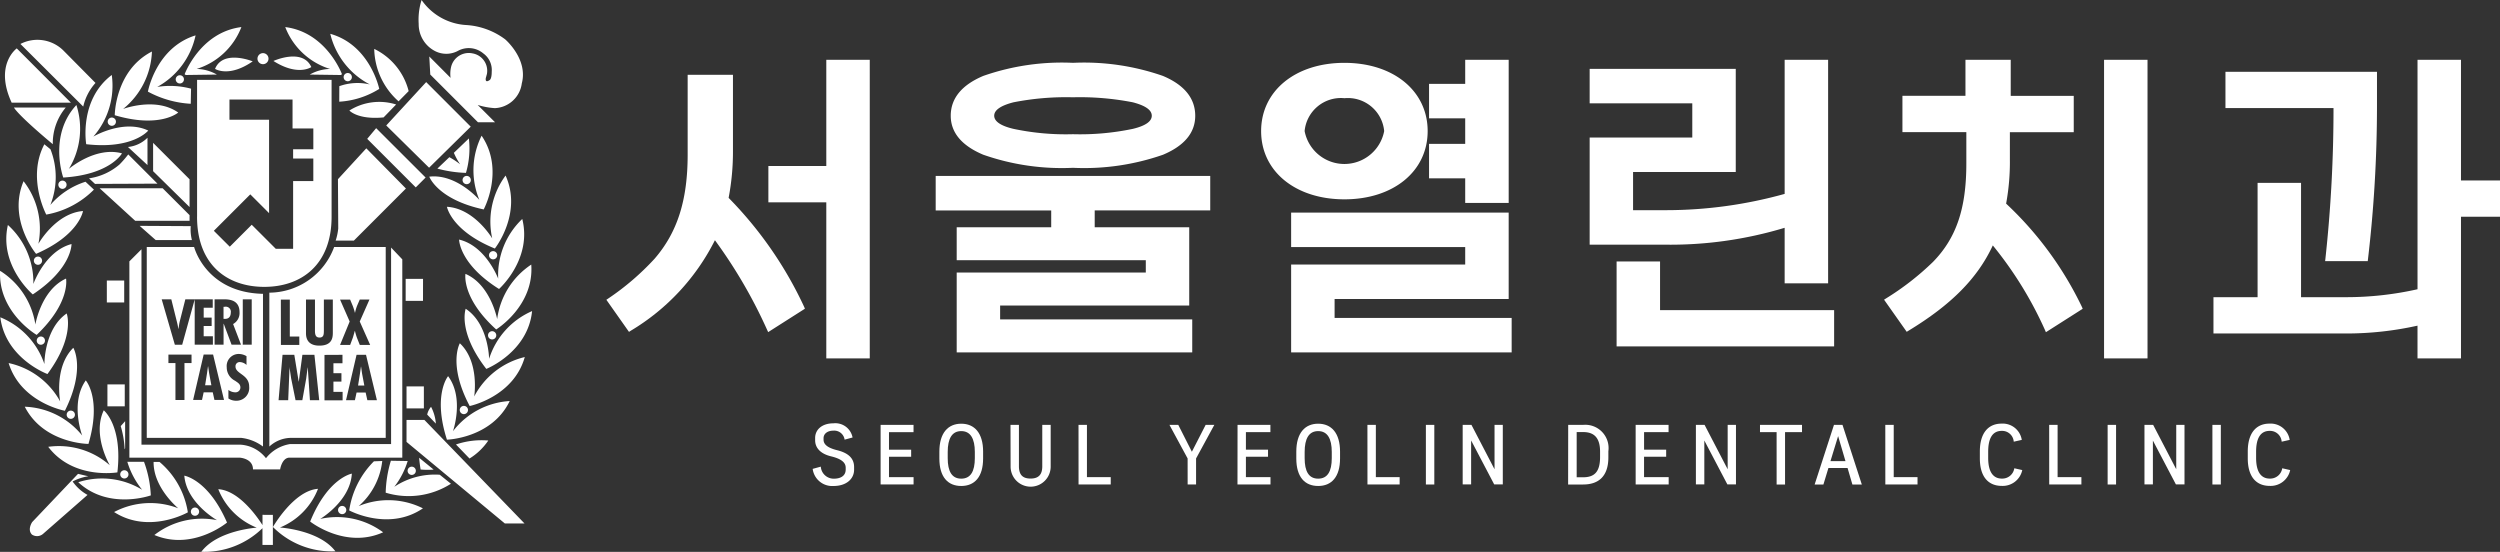 <svg id="그룹_6998" data-name="그룹 6998" xmlns="http://www.w3.org/2000/svg" xmlns:xlink="http://www.w3.org/1999/xlink" width="199.629" height="44.069" viewBox="0 0 199.629 44.069">
  <rect x="0" y="0" width="199.629" height="44.069" fill="#333333" stroke="none"/>
  <defs>
    <clipPath id="clip-path">
      <rect id="사각형_5059" data-name="사각형 5059" width="199.629" height="44.07" fill="#fff"/>
    </clipPath>
  </defs>
  <g id="그룹_6961" data-name="그룹 6961" clip-path="url(#clip-path)">
    <path id="패스_3084" data-name="패스 3084" d="M9.918,22.4H8.531v1.753H9.918ZM3.852,35.68c2,2.642,5.522,2.04,5.522,2.04.426-3.742-1.088-4.956-1.088-4.956-.942,1.985.48,4.385.48,4.385a6.164,6.164,0,0,0-4.914-1.47M7.5,15.142l-.673-.629A6.159,6.159,0,0,0,4.02,16.368a6.04,6.04,0,0,0,.011-4.447l-.49-.4c-1.411,2.678.153,5.614.153,5.614A7.112,7.112,0,0,0,7.5,15.142m4.542,24.421a8.789,8.789,0,0,0-.542-2.686H10.167a6.592,6.592,0,0,0,1.182,2.23,6.16,6.16,0,0,0-5.1-.6c2.431,2.257,5.793,1.051,5.793,1.051M16.988,23.9v.673h-.723v.788H16.9v.672h-.637v.817H17v.673H15.547V23.91l-1,3.619h-.585L12.911,23.9h.768l.433,1.74a5.957,5.957,0,0,1,.129.62h.011c.037-.212.054-.418.11-.629L14.8,23.9Zm.9,8.034h-.765l-.134-.608h-.726l-.131.608h-.71l.84-3.622h.755ZM17.135,23.9h.72c.457,0,1.273.049,1.273,1.038a1,1,0,0,1-.514.936l.631,1.65h-.754l-.627-1.673h-.012v1.673h-.716Zm2.251,0H20.1v3.624h-.716ZM18.856,32a1.093,1.093,0,0,1-.617-.183v-.681a.93.93,0,0,0,.543.192.389.389,0,0,0,.414-.393c0-.279-.222-.385-.422-.53a1.192,1.192,0,0,1-.669-1.074.964.964,0,0,1,.947-1.067,1.211,1.211,0,0,1,.632.178v.7a.82.82,0,0,0-.518-.229.331.331,0,0,0-.361.354c0,.6,1.092.629,1.092,1.609A1.02,1.02,0,0,1,18.856,32m-3.561-3.007h-.565v2.949H14.01V28.989h-.561v-.673h1.845Zm-3.576-9.268V34.966h7.55A3.569,3.569,0,0,1,21,35.657V23.463c-4.573-.1-5.5-3.742-5.5-3.742ZM29.25,11.844l-2.264,2.465.023,3.934a4.524,4.524,0,0,1-.206.969h1.454l4.157-4.158ZM9.962,30.693H8.578v1.754H9.962ZM12.226,13.67l2.911,2.863V14.316l-2.911-2.91ZM9.93,38.208a.329.329,0,1,0-.329-.329.33.33,0,0,0,.329.329M4.659,14.752a.329.329,0,1,0,.329-.329.33.33,0,0,0-.329.329m5.29,21.055c.013.149.043-.035.043-.035v-2.14l-.353.393a7.513,7.513,0,0,1,.31,1.783M15.137,17.63v-.45l-2.149-2.148H7.954l2.844,2.6ZM4.216,11.515A4.42,4.42,0,0,1,5.251,8.586H1.116s.175.48,3.1,2.929M.63,17.965C-.108,21.2,2.618,23.51,2.618,23.51c3.142-2.08,3.093-4.022,3.093-4.022-2.123.556-3.046,3.189-3.046,3.189A6.174,6.174,0,0,0,.63,17.965m2.437,1.5a6.176,6.176,0,0,0-1.185-4.994c-1.289,3.057,1,5.8,1,5.8,3.454-1.5,3.745-3.42,3.745-3.42-2.187.177-3.555,2.609-3.555,2.609m.288,1.355a.328.328,0,1,0-.327.329.327.327,0,0,0,.327-.329M20.2,37.484h2.168s.143-.941.756-.941h9V20.71l-.895-.942v15.69h-8.06a3.068,3.068,0,0,0-1.93,1.13,2.8,2.8,0,0,0-2.072-1.082h-7.87v-15.6l-.966.966V36.543h8.788s1.082.045,1.082.941m-14.1-29.1c-2.256,2.431-1.051,5.793-1.051,5.793,3.76-.229,4.69-1.932,4.69-1.932C7.615,11.667,5.5,13.486,5.5,13.486a6.173,6.173,0,0,0,.6-5.1M16.7,29.8l-.081-.55h-.01l-.077.55-.153.964h.5Zm20.792,6.814a4.939,4.939,0,0,0,1.5-1.438,6.368,6.368,0,0,0-2.583.316Zm2.288-14.368s-.984-2.612-3.121-3.116c0,0,0,1.942,3.19,3.946,0,0,2.667-2.374,1.854-5.591a6.189,6.189,0,0,0-1.922,4.761m-4,7.791s-1.244,1.488-.093,5.072c0,0,3.571-.1,5.014-3.086a6.175,6.175,0,0,0-4.531,2.409s.923-2.632-.39-4.395M39.7,25.48s-.517-2.744-2.532-3.611c0,0-.34,1.912,2.454,4.439,0,0,3.044-1.873,2.8-5.181A6.184,6.184,0,0,0,39.7,25.48m-2.514-.823s-.664,1.824,1.646,4.8c0,0,3.322-1.316,3.656-4.616a6.171,6.171,0,0,0-3.432,3.814s-.034-2.791-1.87-4m2.113,2.45a.329.329,0,1,0-.329-.329.327.327,0,0,0,.329.329M37.37,32.739a.329.329,0,1,0-.329.33.33.33,0,0,0,.329-.33M9.546,13.131h0A4.76,4.76,0,0,1,7.11,14.24l.477.445,4.986-.021-1.547-1.549h0l-.786-.785a8.108,8.108,0,0,1-.692.8M28.832,29.272h-.009l-.077.546-.154.966h.5l-.182-.966Zm-10.4-4.322a.407.407,0,0,0-.483-.454h-.1v.966l.126,0c.326,0,.454-.221.454-.517m7.078,2.01c.349,0,.349-.265.355-.535v-2.5h.715v2.642c0,.384-.044,1.037-1.077,1.037-.668,0-1.066-.312-1.066-.989v-2.69h.717v2.344c0,.275-.033.688.355.688m1.842,1.38v.673h-.723V29.8h.639v.674h-.639v.817h.733v.674H25.911V28.34Zm-.195-4.411h.805l.208.5a4.691,4.691,0,0,1,.174.552h.01a3.6,3.6,0,0,1,.162-.552l.215-.5h.775l-.775,1.752.831,1.87H28.73l-.229-.576a5.126,5.126,0,0,1-.158-.543h-.011c-.053.182-.1.36-.158.543l-.214.576h-.805l.767-1.87Zm2.181,8.035-.136-.613h-.725l-.132.613h-.71l.841-3.624h.755l.87,3.624Zm-4.585,0-.173-2.611h-.01l-.117.894-.307,1.717H23.6l-.351-1.736-.12-.807v-.068h-.009l-.107,2.611h-.769l.317-3.624H23.5l.35,2.138h.009l.288-2.138h.96l.382,3.624Zm-2.322-8.035h.715v2.949H23.9v.673H22.431Zm-.919-.559V35.657a2.585,2.585,0,0,1,1.662-.691H30.8V19.721H26.684a5.553,5.553,0,0,1-5.171,3.649M11.777,11a2.567,2.567,0,0,1-1.56.737l1.56,1.444Zm6.546-1.439V7.947h5.037v2.31h1.66v1.663H23.406v.74h1.613v1.8H23.406v5.406H22.02L20.1,17.947,18.348,19.7l-1.272-1.27,2.91-2.91,1.5,1.5V9.563Zm-2.588,7.746c0,3.835,2.4,5.6,5.368,5.6s5.375-1.765,5.375-5.6V6.378H15.737s0,7.1,0,10.932m-4.587.725,1.282,1.133h2.892a3.473,3.473,0,0,1-.094-1.11ZM34.421,32.486a1.374,1.374,0,0,0-.309.619l.693.722a3.434,3.434,0,0,0-.384-1.341M7.064,35.443c1.069-3.614-.215-5.066-.215-5.066-1.27,1.789-.287,4.4-.287,4.4a6.172,6.172,0,0,0-4.584-2.3c1.512,2.952,5.085,2.97,5.085,2.97m-.18-23.932c3.742.428,4.955-1.089,4.955-1.089-1.984-.942-4.384.481-4.384.481A6.171,6.171,0,0,0,8.925,5.987c-2.643,2-2.041,5.524-2.041,5.524m7.833,26.47c.18,2.19,2.611,3.555,2.611,3.555a6.188,6.188,0,0,0-5,1.185c3.057,1.29,5.8-.993,5.8-.993-1.5-3.455-3.42-3.747-3.42-3.747M5.182,32.8c1.681-3.37.672-5.027.672-5.027-1.564,1.541-1.048,4.284-1.048,4.284A6.171,6.171,0,0,0,.689,28.991C1.667,32.159,5.182,32.8,5.182,32.8m7.553,4.087-.47,0c-.024,2.069,1.967,3.7,1.967,3.7a6.181,6.181,0,0,0-5.122.3C11.9,42.682,15,40.91,15,40.91a6.589,6.589,0,0,0-2.262-4.025M5.8,38.448a3.772,3.772,0,0,1,1.259-.416l-.829-.195-.075.1c.045-.064.075-.1.075-.1L2.572,41.686s-.415.6-.021,1a.729.729,0,0,0,.877-.047L6.99,39.519A3.486,3.486,0,0,1,5.8,38.448m-2.01-8.582c2.24-3.028,1.535-4.835,1.535-4.835C3.516,26.28,3.547,29.07,3.547,29.07A6.179,6.179,0,0,0,.026,25.336c.412,3.293,3.762,4.531,3.762,4.531M5.665,8.2,1.338,3.864S-.477,5.163.933,8.2Zm1.96-1.577L5.079,4.05a2.948,2.948,0,0,0-3.448-.539l5.016,5a4.2,4.2,0,0,1,.978-1.888M2.933,27.2a.329.329,0,1,0,.329-.33.331.331,0,0,0-.329.33m-.008-.456c2.732-2.595,2.349-4.5,2.349-4.5-2,.914-2.449,3.668-2.449,3.668A6.178,6.178,0,0,0,.007,21.624c-.167,3.313,2.918,5.117,2.918,5.117m2.4,6.375a.329.329,0,1,0,.329-.328.329.329,0,0,0-.329.328m27.552,4.807a.329.329,0,1,0-.329-.33.328.328,0,0,0,.329.33m1.749-.426-1.158-.945c.026.294.062.607.119.939a6.117,6.117,0,0,0,1.039.007m3.238-5.829s.453-2.754-1.145-4.259c0,0-.973,1.681.786,5.011,0,0,3.5-.719,4.4-3.911a6.174,6.174,0,0,0-4.044,3.159M15.9,40.857a.329.329,0,1,0-.329.328.33.33,0,0,0,.329-.328M31.487,38.87a6.382,6.382,0,0,0,1.066-2.056l-1.341-.023a9.582,9.582,0,0,0-.414,2.551,6.286,6.286,0,0,0,5.21-.714l-.892-.719a5.853,5.853,0,0,0-3.629.962m.974-5.337v1.754L40.313,41.8h1.571L33.89,33.533Zm-11.5,7.576v.822c-.379-.6-1.857-2.764-3.531-2.87A5.481,5.481,0,0,0,20.5,42.134s-3.141.208-4.423,1.927a6.634,6.634,0,0,0,4.881-1.884v1.336h.832v-2.4Zm1.387,1.016a5.473,5.473,0,0,0,3.046-3.093c-1.939.137-3.6,3.048-3.6,3.048a6.622,6.622,0,0,0,4.988,1.941c-1.292-1.709-4.433-1.9-4.433-1.9m3.222-.685s2.4-1.423,2.524-3.617c0,0-1.91.336-3.328,3.827,0,0,2.8,2.218,5.826.858a6.184,6.184,0,0,0-5.022-1.068m3.073-1.026a5.6,5.6,0,0,0,1.879-3.6l-.665.026a6.968,6.968,0,0,0-1.973,3.921s3.144,1.7,5.887-.166a6.172,6.172,0,0,0-5.128-.18m-1.651.315a.329.329,0,1,0,.33-.329.329.329,0,0,0-.33.329M38.624,16.724s1.7-3.143-.167-5.888a6.174,6.174,0,0,0-.178,5.129s-1.819-2.115-4-1.858c0,0,.661,1.824,4.343,2.617m-7.99-7.349,1-1.031a4.48,4.48,0,0,0-3.734.481s.663.752,2.736.55m6.631,5.332a.33.33,0,1,0-.329-.329.33.33,0,0,0,.329.329m2.25,5.139s2.219-2.8.857-5.828a6.177,6.177,0,0,0-1.067,5.021s-1.422-2.4-3.616-2.526c0,0,.338,1.91,3.826,3.333M34.722,4.07A1.967,1.967,0,0,0,36.6,4.044a1.8,1.8,0,0,1,1.992.221,1.629,1.629,0,0,1,.673,1.459c0,.634-.182.678-.182.678-.385.265-.289-.181-.289-.181s.088-.315.088-.315a1.409,1.409,0,0,0-1.136-1.64A1.452,1.452,0,0,0,36.035,5.29a2.4,2.4,0,0,0-.056.927l-1.7-1.706.079,1.442,3.811,3.812h1.363L38.144,8.381a5.828,5.828,0,0,0,1.372.254,2.269,2.269,0,0,0,2.151-1.979c.515-1.947-1.33-3.516-1.33-3.516A5.773,5.773,0,0,0,37.246,2a4.667,4.667,0,0,1-3.582-2,5.176,5.176,0,0,0-.231,1.907A2.408,2.408,0,0,0,34.722,4.07m4.326,16.313a.328.328,0,1,0,.326-.329.327.327,0,0,0-.326.329M31.827,8.092l.805-.817a5.149,5.149,0,0,0-2.749-3.37,5.738,5.738,0,0,0,1.944,4.187m2.019,22.762H32.462V32.61h1.385Zm1.079-17.391a9.859,9.859,0,0,0,2.282.342,6.921,6.921,0,0,0,.234-2.751l-1.2,1.149a5.553,5.553,0,0,0,.5.915,6.066,6.066,0,0,0-.859-.567ZM8.6,9.716a.329.329,0,1,0,.329-.329.329.329,0,0,0-.329.329m28.99.4L34.031,6.555l-3.189,3.464,3.421,3.373Zm-7.553.117-.714.855L33.2,14.964l.786-.787Zm3.743,12.033H32.393v1.756h1.384ZM17.173,5.5s1.091.722,3.007-.6c0,0-2.373-.972-3.007.6M29.532,6.743a4.3,4.3,0,0,0-2.436.138L27.09,8.121A6.776,6.776,0,0,0,30.283,7.1s-.72-3.5-3.91-4.4a6.17,6.17,0,0,0,3.158,4.043m-14.3,1.544.025-1.206a6.51,6.51,0,0,0-2.7-.14,6.165,6.165,0,0,0,3.062-4.116c-3.172.977-3.807,4.492-3.807,4.492a8.129,8.129,0,0,0,3.421.97m-1,.7c-1.792-1.272-4.4-.287-4.4-.287a6.182,6.182,0,0,0,2.3-4.586C9.18,5.626,9.163,9.2,9.163,9.2c3.61,1.07,5.068-.213,5.068-.213m-.2-2.65a.329.329,0,1,0,.329-.329.33.33,0,0,0-.329.329m.8-.348,2.486-.035a3.375,3.375,0,0,0-1.617-.448,5.607,5.607,0,0,0,3.575-3.344c-3.293.412-4.531,3.764-4.531,3.764.044.032.047.032.088.064m13.266.169a.329.329,0,1,0-.329.329.329.329,0,0,0,.329-.329m-1.746-.652a3.37,3.37,0,0,0-1.616.448l2.483.035.089-.064s-1.238-3.352-4.531-3.764a5.61,5.61,0,0,0,3.575,3.344M21,5.125a.441.441,0,1,0-.441-.441A.441.441,0,0,0,21,5.125m3.859.23c-.7-1.548-3.026-.486-3.026-.486,1.963,1.248,3.026.486,3.026.486" transform="translate(0 0)" fill="#fff"/>
    <path id="패스_3085" data-name="패스 3085" d="M68.262,28.842V16.381H63.637v-2.9h4.625V5h3.471V28.842Zm-4.729-2.286a39.454,39.454,0,0,0-4.164-7.15,17.626,17.626,0,0,1-6.718,7.227l-.144.094L50.7,24.163l.148-.1a20.726,20.726,0,0,0,3.706-3.182c1.824-2.112,2.638-4.678,2.638-8.317V6.2h3.617v6.025a19.643,19.643,0,0,1-.346,3.8A31.043,31.043,0,0,1,66.5,24.74l.054.137-2.935,1.869Z" transform="translate(-2.281 -0.225)" fill="#fff"/>
    <path id="패스_3086" data-name="패스 3086" d="M79.914,28.375V22h15.1v-.987h-15.1V18.385h7.547V17.041H78.236V14.288h21.923v2.752H90.934v1.345h7.548v6.251h-15.1v1.106H98.722v2.632ZM89.2,13.637a19.02,19.02,0,0,1-7.162-1.044c-1.726-.725-2.6-1.772-2.6-3.111,0-1.387.876-2.458,2.6-3.184A19.02,19.02,0,0,1,89.2,5.254,19.111,19.111,0,0,1,96.384,6.3c1.709.719,2.577,1.79,2.577,3.184,0,1.347-.867,2.393-2.577,3.111A19.111,19.111,0,0,1,89.2,13.637m0-5.631a21.652,21.652,0,0,0-4.751.4c-1.021.261-1.54.622-1.54,1.072s.519.809,1.539,1.049a20.109,20.109,0,0,0,4.752.427,20.527,20.527,0,0,0,4.773-.426c1.008-.242,1.518-.594,1.518-1.05s-.511-.811-1.519-1.073a22.112,22.112,0,0,0-4.772-.4" transform="translate(-3.52 -0.237)" fill="#fff"/>
    <path id="패스_3087" data-name="패스 3087" d="M107.844,28.363V21.346h13.9V19.952h-13.9V17.2h17.371v6.9h-13.9v1.513h14.138v2.752Zm13.9-11.934V14.465h-2.887V11.713h2.887V9.672h-2.887V6.92h2.887V5h3.472V16.43Zm-9.646-.287c-3.916,0-6.65-2.24-6.65-5.449s2.734-5.45,6.65-5.45,6.648,2.24,6.648,5.45-2.734,5.449-6.648,5.449m0-8.076a2.909,2.909,0,0,0-3.177,2.626,3.234,3.234,0,0,0,6.353,0A2.909,2.909,0,0,0,112.1,8.067" transform="translate(-4.745 -0.225)" fill="#fff"/>
    <path id="패스_3088" data-name="패스 3088" d="M135.068,27.884V21.106h3.47v3.882h13.9v2.9Zm13.419-5.032V18.415a31.558,31.558,0,0,1-9.67,1.346h-5.9V11.21h8.195V8.474h-8.195V5.722h11.666v8.24h-8.2v3.046h2.625a35.313,35.313,0,0,0,9.479-1.3V5h3.471V22.852Z" transform="translate(-5.98 -0.225)" fill="#fff"/>
    <path id="패스_3089" data-name="패스 3089" d="M175.1,5h3.471V28.842H175.1Zm-4.728,21.553a30.135,30.135,0,0,0-4.155-6.731c-1.22,2.622-3.309,4.733-6.733,6.812l-.142.086-1.809-2.565.157-.1a21.69,21.69,0,0,0,3.756-2.922c1.862-1.912,2.657-4.26,2.657-7.855V10.774H159v-2.9h5.033V5h3.615V7.879h5.032v2.9h-5.1v2.171a18.335,18.335,0,0,1-.3,3.535,27.611,27.611,0,0,1,6.059,8.26l.055.137-2.937,1.87Z" transform="translate(-7.088 -0.225)" fill="#fff"/>
    <path id="패스_3090" data-name="패스 3090" d="M201.37,28.843V26.229a26.155,26.155,0,0,1-5.741.626H185.076v-2.9H188.6v-9.13h3.47v9.13h3.56a25.845,25.845,0,0,0,5.741-.634V5h3.471v9.633h3.115v2.9h-3.115v11.31Zm-7.377-7.764.023-.2a110.469,110.469,0,0,0,.646-12.023h-8.628v-2.9h12.1V8.681a105.17,105.17,0,0,1-.719,12.24l-.019.158Z" transform="translate(-8.328 -0.225)" fill="#fff"/>
    <path id="패스_3091" data-name="패스 3091" d="M68.6,38.855a1.033,1.033,0,0,0,1.032.962c.634,0,.955-.288.955-.727v-.15c0-.406-.334-.707-1.177-.909-.877-.216-1.263-.706-1.263-1.282v-.183c0-.667.55-1.17,1.459-1.17a1.4,1.4,0,0,1,1.53,1.131L70.5,36.7a.836.836,0,0,0-.89-.719c-.51,0-.791.274-.791.6V36.7c0,.327.235.634,1.086.843.954.236,1.353.693,1.353,1.348V39.1c0,.726-.608,1.3-1.642,1.3a1.572,1.572,0,0,1-1.666-1.367Z" transform="translate(-3.057 -1.593)" fill="#fff"/>
    <path id="패스_3092" data-name="패스 3092" d="M73.631,35.526H76.26v.582H74.3v1.4H76.07v.563H74.3V39.7h1.963v.582H73.631Z" transform="translate(-3.313 -1.599)" fill="#fff"/>
    <path id="패스_3093" data-name="패스 3093" d="M78.544,38.2v-.543c0-1.491.693-2.23,1.746-2.23s1.747.739,1.747,2.23V38.2c0,1.491-.687,2.2-1.747,2.2s-1.746-.706-1.746-2.2m2.832-.02v-.5c0-1.06-.347-1.662-1.086-1.662s-1.079.6-1.079,1.662v.5c0,1.059.334,1.635,1.079,1.635s1.086-.576,1.086-1.635" transform="translate(-3.534 -1.594)" fill="#fff"/>
    <path id="패스_3094" data-name="패스 3094" d="M84.492,35.526h.673v3.3c0,.661.275.987.929.987s.935-.333.935-.974V35.526H87.7v3.335a1.6,1.6,0,0,1-3.2,0Z" transform="translate(-3.802 -1.599)" fill="#fff"/>
    <path id="패스_3095" data-name="패스 3095" d="M90.179,35.526h.673V39.7h1.9v.582h-2.57Z" transform="translate(-4.058 -1.599)" fill="#fff"/>
    <path id="패스_3096" data-name="패스 3096" d="M99.233,38.207l-1.452-2.682h.706l1.086,2.146,1.1-2.146h.693l-1.458,2.682v2.08h-.673Z" transform="translate(-4.4 -1.599)" fill="#fff"/>
    <path id="패스_3097" data-name="패스 3097" d="M103.476,35.526H106.1v.582h-1.956v1.4h1.766v.563h-1.766V39.7h1.963v.582h-2.636Z" transform="translate(-4.656 -1.599)" fill="#fff"/>
    <path id="패스_3098" data-name="패스 3098" d="M108.389,38.2v-.543c0-1.491.693-2.23,1.746-2.23s1.747.739,1.747,2.23V38.2c0,1.491-.687,2.2-1.747,2.2s-1.746-.706-1.746-2.2m2.832-.02v-.5c0-1.06-.347-1.662-1.086-1.662s-1.079.6-1.079,1.662v.5c0,1.059.334,1.635,1.079,1.635s1.086-.576,1.086-1.635" transform="translate(-4.877 -1.594)" fill="#fff"/>
    <path id="패스_3099" data-name="패스 3099" d="M114.336,35.526h.673V39.7h1.9v.582h-2.57Z" transform="translate(-5.145 -1.599)" fill="#fff"/>
    <rect id="사각형_5056" data-name="사각형 5056" width="0.673" height="4.761" transform="translate(113.859 33.927)" fill="#fff"/>
    <path id="패스_3100" data-name="패스 3100" d="M122.975,36.781v3.5H122.3V35.525H123l1.844,3.545V35.525h.66V40.28h-.687c-.608-1.158-1.229-2.328-1.837-3.5" transform="translate(-5.503 -1.599)" fill="#fff"/>
    <path id="패스_3101" data-name="패스 3101" d="M131.123,35.525h1.2a1.861,1.861,0,0,1,2.008,2.106v.484c0,1.6-.863,2.172-2.014,2.172h-1.2Zm1.178,4.186c.9,0,1.367-.406,1.367-1.622v-.425c0-1.1-.471-1.563-1.347-1.563H131.8v3.61Z" transform="translate(-5.9 -1.599)" fill="#fff"/>
    <path id="패스_3102" data-name="패스 3102" d="M136.763,35.526h2.629v.582h-1.956v1.4H139.2v.563h-1.766V39.7H139.4v.582h-2.636Z" transform="translate(-6.154 -1.599)" fill="#fff"/>
    <path id="패스_3103" data-name="패스 3103" d="M142.473,36.781v3.5H141.8V35.525h.693l1.844,3.545V35.525H145V40.28h-.687c-.608-1.158-1.229-2.328-1.837-3.5" transform="translate(-6.38 -1.599)" fill="#fff"/>
    <path id="패스_3104" data-name="패스 3104" d="M148.486,36.108h-1.327v-.582h3.355v.582h-1.354v4.179h-.673Z" transform="translate(-6.621 -1.599)" fill="#fff"/>
    <path id="패스_3105" data-name="패스 3105" d="M154.359,38.972h-1.53l-.4,1.315h-.7l1.543-4.761h.681l1.543,4.761h-.753Zm-1.367-.549h1.2l-.588-2Z" transform="translate(-6.827 -1.599)" fill="#fff"/>
    <path id="패스_3106" data-name="패스 3106" d="M157.637,35.526h.673V39.7h1.9v.582h-2.57Z" transform="translate(-7.093 -1.599)" fill="#fff"/>
    <path id="패스_3107" data-name="패스 3107" d="M168.93,39.13a1.593,1.593,0,0,1-1.635,1.263c-1.052,0-1.752-.7-1.752-2.2v-.543c0-1.5.687-2.23,1.739-2.23a1.54,1.54,0,0,1,1.609,1.3l-.641.144a.928.928,0,0,0-.962-.863c-.745,0-1.079.608-1.079,1.667v.5c0,1.047.36,1.642,1.086,1.642a.97.97,0,0,0,1-.824Z" transform="translate(-7.449 -1.594)" fill="#fff"/>
    <path id="패스_3108" data-name="패스 3108" d="M171.34,35.526h.673V39.7h1.9v.582h-2.57Z" transform="translate(-7.71 -1.599)" fill="#fff"/>
    <rect id="사각형_5057" data-name="사각형 5057" width="0.673" height="4.761" transform="translate(168.298 33.927)" fill="#fff"/>
    <path id="패스_3109" data-name="패스 3109" d="M179.98,36.781v3.5h-.673V35.525H180l1.844,3.545V35.525h.66V40.28h-.687c-.608-1.158-1.229-2.328-1.837-3.5" transform="translate(-8.068 -1.599)" fill="#fff"/>
    <rect id="사각형_5058" data-name="사각형 5058" width="0.673" height="4.761" transform="translate(176.664 33.927)" fill="#fff"/>
    <path id="패스_3110" data-name="패스 3110" d="M191.332,39.13a1.593,1.593,0,0,1-1.635,1.263c-1.052,0-1.752-.7-1.752-2.2v-.543c0-1.5.687-2.23,1.739-2.23a1.54,1.54,0,0,1,1.609,1.3l-.641.144a.928.928,0,0,0-.962-.863c-.745,0-1.079.608-1.079,1.667v.5c0,1.047.36,1.642,1.086,1.642a.97.97,0,0,0,1-.824Z" transform="translate(-8.457 -1.594)" fill="#fff"/>
  </g>
</svg>
